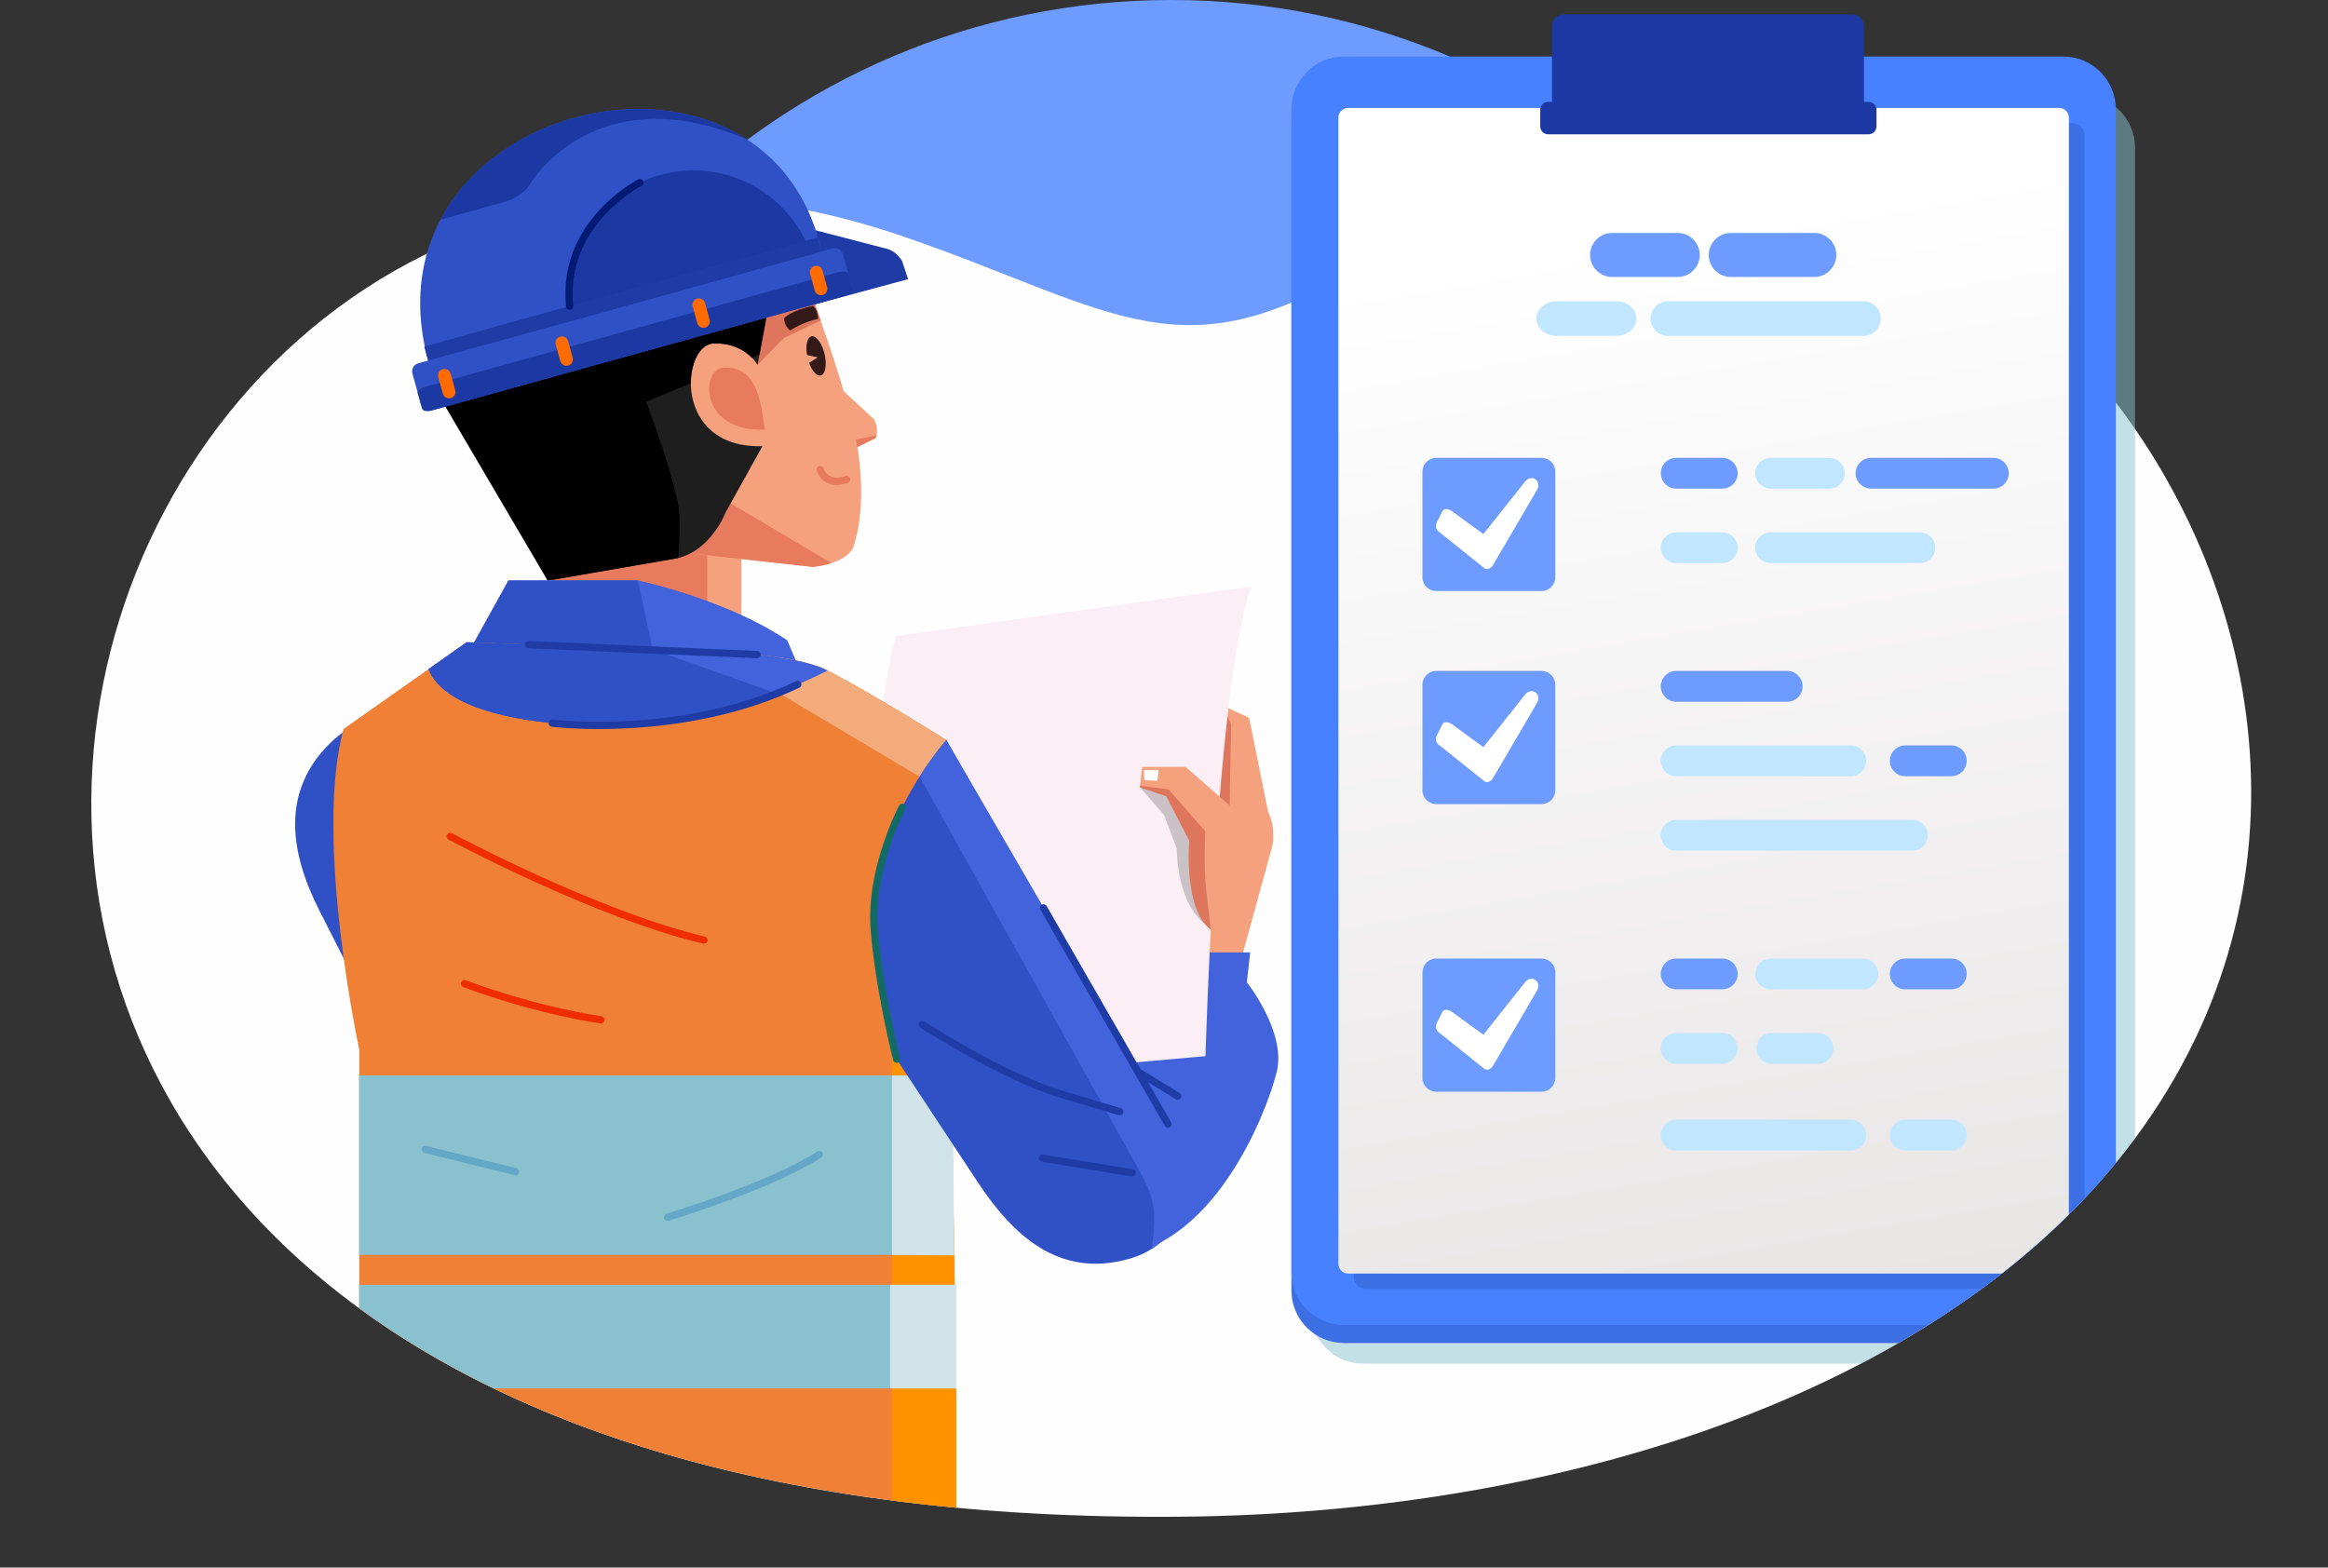 <svg width="594" height="400" viewBox="0 0 594 400" fill="none" xmlns="http://www.w3.org/2000/svg">
<rect x="0" y="0" width="594" height="400" fill="#333333" stroke="none"/>
<path d="M298.839 0C399.41 0 480.934 81.72 480.934 182.548C480.934 283.376 399.41 365.081 298.839 365.081C198.268 365.081 116.729 283.361 116.729 182.533C116.729 81.705 198.268 0 298.839 0Z" fill="#6E9BFF"/>
<path d="M230.513 60.354C285.182 79.166 301.816 97.383 350.295 65.818C488.369 -24.082 639.374 162.474 544.964 290.22C497.552 354.376 400.728 386.015 301.816 387.025C-115.355 391.227 0.798 -18.693 230.513 60.354Z" fill="#FFFEFF"/>
<path d="M213.242 97.948L223.033 107.005C223.033 107.005 224.469 109.84 223.403 111.771L217.093 114.874L213.242 97.948Z" fill="#F5A17D"/>
<path d="M223.699 111.058C223.639 111.31 223.551 111.548 223.417 111.785L217.107 114.889L216.574 112.572L223.699 111.058Z" fill="#E87A5E"/>
<path d="M187.632 323.285C187.632 323.285 154.054 329.581 132.859 310.65C111.663 291.72 111.663 291.72 111.663 291.72L81.507 232.39C74.205 218.033 71.109 201.76 84.987 188.917C98.585 176.356 114.596 189.14 114.596 189.14L187.632 323.285Z" fill="#3050C5"/>
<path d="M140.932 115.022H189.173V216.845H140.932V115.022Z" fill="#F5A17D"/>
<path d="M140.932 115.022H180.464V216.845H140.932V115.022Z" fill="#E87A5E"/>
<path d="M307.044 247.846L315.561 248.93L324.625 215.954C324.625 215.954 325.633 211.099 323.574 207.224L318.73 183.171L307.947 178.168L307.044 247.846Z" fill="#F5A17D"/>
<path d="M302.911 243.036H318.996L318.137 250.667C318.137 250.667 328.298 263.391 325.751 273.577C323.218 283.762 310.598 316.337 286.426 320.42L254.64 283.762L302.911 243.036Z" fill="#4263DB"/>
<path d="M307.429 201.582L307.311 206.823L313.635 211.545L314.124 184.923L312.435 181.093L307.429 201.582Z" fill="#DD765C"/>
<path d="M217.922 277.422L307.592 269.508C307.592 269.508 310.125 176.638 319.219 149.676L228.66 162.266C220.988 189.526 218.322 264.312 217.922 277.422Z" fill="#FBEFF5"/>
<path d="M308.955 236.948C309.443 227.728 310.095 217.365 310.91 206.957L297.816 198.909L290.84 200.914L296.987 207.922L300.26 216.563C300.26 216.563 299.964 231.484 308.955 236.948Z" fill="#CBC2C7"/>
<path d="M316.405 222.027L315.323 206.942L302.511 195.688L291.432 195.702L290.854 200.899L297.579 203.171L303.444 214.499C303.444 214.499 301.637 235.196 310.939 238.181L316.405 222.027Z" fill="#F5A17D"/>
<path d="M290.899 200.498L290.854 200.914L297.579 203.185L303.444 214.514C303.444 214.514 301.919 232.078 308.94 237.186C308.94 237.141 308.347 232.42 307.74 226.911C307.118 221.373 307.518 212.109 307.518 212.109L298.157 201.433L290.899 200.498Z" fill="#DD765C"/>
<path d="M291.892 196.475L291.98 199.043L295.298 199.251L295.639 196.504L291.892 196.475Z" fill="white"/>
<path d="M205.703 71.594C205.703 71.594 217.449 102.239 219.226 117.19C220.989 132.141 217.597 139.906 217.597 139.906C217.597 139.906 216.175 143.633 207.495 144.672L154.721 138.882C154.721 138.882 141.346 129.186 130.83 110.82C120.314 92.454 122.447 50.57 151.403 44.794C180.345 39.004 196.964 47.17 205.703 71.594Z" fill="#F5A17D"/>
<path d="M212.116 143.692C210.872 144.093 209.346 144.435 207.495 144.657L169.844 140.515L183.456 126.677L212.116 143.692Z" fill="#E87A5E"/>
<path d="M205.703 71.594C205.703 71.594 207.302 75.781 209.421 81.794L200.03 86.233L193.291 93.108L175.339 66.991L200.178 59.953C202.296 63.309 204.133 67.184 205.703 71.594Z" fill="#DD765C"/>
<path d="M198.652 64.289L193.29 93.108C193.29 93.108 190.121 87.287 181.989 87.659C173.872 88.03 171.532 114.547 194.549 113.849L185.129 130.775C185.129 130.775 181.382 140.663 172.584 142.49L139.746 148.161L116.166 100.308L129.571 85.832L198.652 64.289Z" fill="#1E1E1E"/>
<path d="M198.652 64.289L193.794 90.405L191.809 91.237C190.15 89.574 187.025 87.436 181.989 87.659C178.627 87.822 176.272 92.439 176.272 97.755L164.882 102.536C164.882 102.536 172.924 123.841 173.354 131.31C173.532 134.294 173.354 138.451 173.087 142.356C172.924 142.401 172.747 142.445 172.569 142.475L139.731 148.146L113.07 102.773L129.571 85.817L198.652 64.289Z" fill="black"/>
<path d="M184.729 93.79C178.73 93.984 178.271 110.345 195.171 109.618C194.105 103.456 193.675 93.523 184.729 93.79Z" fill="#E87A5E"/>
<path d="M198.371 66.947L205.007 78.453L231.697 71.237L230.172 66.59C228.972 64.734 227.654 63.68 225.358 63.25L203.244 57.504L198.371 66.947Z" fill="#1F3CA6"/>
<path d="M113.1 102.773L211.123 74.875C206.547 -5.137 78.633 25.404 113.1 102.773Z" fill="#3050C5"/>
<path d="M190.521 35.544C165.934 19.569 126.505 29.383 112.419 56.034L127.734 51.787C127.734 51.787 133.007 50.822 135.392 46.754C137.717 42.82 154.869 20.341 190.521 35.544Z" fill="#1B38A3"/>
<path d="M150.085 92.246L208.695 75.558C208.843 57.994 194.742 43.636 177.22 43.488C159.683 43.339 145.36 57.459 145.212 75.038C145.167 81.363 146.96 87.272 150.085 92.246Z" fill="#1B38A3"/>
<path d="M117.055 171.026L129.748 148.117H162.764C162.764 148.117 185.159 152.809 200.859 163.395L208.472 181.211L117.055 171.026Z" fill="#4263DB"/>
<path d="M117.055 171.026L129.748 148.117H162.764L168.896 176.802L117.055 171.026Z" fill="#3050C5"/>
<path d="M87.654 186.022L119.084 163.885L172.925 165.934C172.925 165.934 200.86 165.934 211.021 171.026C221.181 176.119 241.488 188.843 241.488 188.843L244.021 356.855V384.724C176.761 378.399 126.846 359.572 91.653 333.857V267.756C91.653 267.756 80.026 214.024 87.654 186.022Z" fill="#EF8036"/>
<path d="M242.658 266.524L244.021 356.855V384.724C238.437 384.204 232.942 383.595 227.595 382.897V266.524H242.658Z" fill="#FF9201"/>
<path d="M198.356 167.7C203.348 168.443 207.969 169.512 211.005 171.041C221.166 176.134 241.473 188.858 241.473 188.858L241.68 202.369L193.231 173.58L198.356 167.7Z" fill="#F4AB7B"/>
<path d="M109.338 170.744L119.069 163.885L172.91 165.934C172.91 165.934 200.844 165.934 211.005 171.026L211.183 171.115C193.009 180.306 164.971 188.398 134.829 183.75C117.158 181.033 111.13 175.391 109.338 170.744Z" fill="#4263DB"/>
<path d="M109.338 170.744L119.069 163.885L166.511 165.696L197.912 176.876C180.626 183.246 158.379 187.388 134.829 183.75C117.158 181.033 111.13 175.391 109.338 170.744Z" fill="#3050C5"/>
<path d="M106.716 92.707L212.442 63.383C213.567 63.071 214.752 63.739 215.063 64.868L217.255 72.811C217.566 73.94 216.9 75.127 215.774 75.439L110.049 104.763C108.923 105.074 107.738 104.406 107.427 103.278L105.235 95.335C104.924 94.191 105.575 93.018 106.716 92.707Z" fill="#3050C5"/>
<path d="M123.646 84.155L208.665 60.577L209.642 64.155L124.623 87.733L123.646 84.155Z" fill="#1F3CA6"/>
<path d="M108.375 98.735L214.101 69.411C215.227 69.099 216.279 69.307 216.441 69.871L217.538 73.85C217.7 74.415 216.901 75.127 215.775 75.439L110.049 104.763C108.924 105.074 107.872 104.867 107.709 104.302L106.613 100.323C106.45 99.759 107.25 99.046 108.375 98.735Z" fill="#1B38A3"/>
<path d="M108.242 88.431L187.455 66.457L188.447 70.035L109.235 92.009L108.242 88.431Z" fill="#1F3CA6"/>
<path d="M112.967 94.206C113.84 93.969 114.744 94.474 114.981 95.349L116.151 99.581C116.388 100.457 115.884 101.363 115.011 101.6C114.137 101.838 113.233 101.333 112.996 100.457L111.826 96.225C111.589 95.349 112.093 94.444 112.967 94.206ZM142.931 85.892C143.804 85.654 144.708 86.159 144.945 87.035L146.115 91.266C146.352 92.142 145.848 93.048 144.975 93.286C144.101 93.523 143.197 93.018 142.96 92.142L141.79 87.911C141.553 87.035 142.057 86.129 142.931 85.892ZM177.886 76.196C178.76 75.959 179.664 76.464 179.901 77.34L181.071 81.571C181.308 82.447 180.804 83.353 179.93 83.59C179.056 83.828 178.153 83.323 177.916 82.447L176.746 78.216C176.494 77.355 177.012 76.434 177.886 76.196ZM207.85 67.882C208.724 67.644 209.628 68.149 209.865 69.025L211.035 73.257C211.272 74.133 210.768 75.038 209.894 75.276C209.02 75.513 208.117 75.009 207.88 74.133L206.71 69.901C206.458 69.04 206.976 68.134 207.85 67.882Z" fill="#FF6A01"/>
<path d="M91.652 274.408H243.072V320.227H91.652V274.408Z" fill="#8AC1CF"/>
<path d="M91.652 327.858H244.02V354.301H125.986C113.277 348.14 101.828 341.295 91.652 333.842V327.858Z" fill="#8AC1CF"/>
<path d="M227.595 274.408H243.073L243.473 320.331L227.595 320.227V274.408Z" fill="#CFE3E9"/>
<path d="M241.473 188.843C241.473 188.843 218.618 214.291 223.699 242.293C228.779 270.295 228.779 270.295 228.779 270.295L249.397 301.534C258.269 314.986 270.074 326.388 288.233 321.192C306.007 316.099 301.993 296.085 301.993 296.085L241.473 188.843Z" fill="#3050C5"/>
<path d="M241.473 188.843C241.473 188.843 238.333 192.347 234.645 198.167L288.929 295.521C294.025 304.667 295.521 306.998 293.862 318.712C302.156 313.486 306.437 300.911 301.475 292.269L241.473 188.843Z" fill="#4263DB"/>
<path d="M209.747 95.661C210.813 94.934 211.006 92.172 210.161 89.5C209.317 86.827 207.762 85.253 206.696 85.981C205.836 86.575 205.54 88.475 205.91 90.584L208.651 91.207L206.444 92.573C207.288 94.978 208.74 96.344 209.747 95.661Z" fill="#331918"/>
<path d="M208.71 81.363C208.71 81.363 204.962 82.121 201.63 84.318C201.63 84.318 200.208 83.501 200.06 81.215C200.06 81.215 201.526 79.285 207.465 78.067C207.451 78.052 208.769 79.003 208.71 81.363Z" fill="#331918"/>
<path d="M162.852 45.774C163.311 45.537 163.859 45.715 164.096 46.175C164.333 46.635 164.156 47.185 163.697 47.422C163.637 47.452 144.16 57.37 146.263 78.052C146.322 78.557 145.952 79.017 145.434 79.062C144.93 79.121 144.471 78.75 144.427 78.231C142.19 56.286 162.793 45.804 162.852 45.774Z" fill="#031B74"/>
<path d="M134.814 165.414C134.31 165.399 133.91 164.954 133.925 164.449C133.94 163.944 134.384 163.543 134.888 163.573L193.202 166.112C193.705 166.127 194.105 166.572 194.09 167.077C194.075 167.582 193.631 167.983 193.127 167.968L134.814 165.414Z" fill="#1F3CA6"/>
<path d="M140.813 185.458C140.309 185.398 139.939 184.938 139.998 184.433C140.058 183.929 140.517 183.557 141.02 183.617C141.109 183.632 173.976 187.729 203.17 173.803C203.629 173.58 204.177 173.788 204.4 174.248C204.622 174.708 204.414 175.258 203.955 175.48C174.287 189.63 140.917 185.458 140.813 185.458Z" fill="#1F3CA6"/>
<path d="M114.447 214.247C114.003 214.009 113.825 213.445 114.062 213C114.299 212.554 114.862 212.376 115.307 212.614C115.41 212.673 152.528 232.568 179.841 238.982C180.345 239.101 180.641 239.591 180.537 240.096C180.419 240.601 179.93 240.898 179.426 240.794C151.877 234.32 114.551 214.306 114.447 214.247Z" fill="#EF2D01"/>
<path d="M118.196 251.885C117.722 251.707 117.485 251.172 117.663 250.682C117.84 250.207 118.373 249.969 118.862 250.148C118.907 250.162 135.392 256.547 153.448 259.323C153.951 259.397 154.307 259.873 154.218 260.377C154.144 260.882 153.67 261.238 153.166 261.149C134.903 258.358 118.24 251.9 118.196 251.885Z" fill="#EF2D01"/>
<path d="M170.584 311.512C170.096 311.66 169.577 311.378 169.429 310.888C169.281 310.398 169.562 309.878 170.051 309.73C170.125 309.7 196.372 301.772 208.532 293.828C208.962 293.546 209.524 293.665 209.806 294.096C210.087 294.526 209.969 295.09 209.539 295.372C197.171 303.479 170.673 311.497 170.584 311.512Z" fill="#65A7C9"/>
<path d="M108.316 294.214C107.827 294.096 107.516 293.591 107.635 293.101C107.753 292.611 108.257 292.299 108.745 292.418L131.778 298.09C132.266 298.208 132.577 298.713 132.459 299.203C132.34 299.693 131.837 300.005 131.348 299.886L108.316 294.214Z" fill="#65A7C9"/>
<path d="M229.386 205.591C229.623 205.13 230.171 204.952 230.63 205.19C231.09 205.427 231.267 205.977 231.03 206.437C231.001 206.482 222.825 221.982 223.995 237.023C225.165 252.241 229.668 270.013 229.682 270.073C229.801 270.563 229.505 271.067 229.016 271.201C228.527 271.32 228.009 271.023 227.89 270.533C227.875 270.488 223.343 252.553 222.143 237.171C220.944 221.596 229.371 205.635 229.386 205.591Z" fill="#136C64"/>
<path d="M265.453 232.123C265.202 231.678 265.35 231.113 265.794 230.861C266.238 230.608 266.801 230.757 267.053 231.202L298.824 286.405C299.076 286.85 298.928 287.414 298.483 287.667C298.039 287.919 297.476 287.771 297.224 287.325L265.453 232.123Z" fill="#1F3CA6"/>
<path d="M289.818 274.245C289.389 273.977 289.241 273.413 289.507 272.968C289.774 272.537 290.337 272.389 290.781 272.656L300.957 278.907C301.386 279.174 301.534 279.738 301.268 280.184C301.001 280.614 300.438 280.763 299.994 280.495L289.818 274.245Z" fill="#1F3CA6"/>
<path d="M234.793 262.189C234.364 261.907 234.245 261.342 234.512 260.912C234.793 260.481 235.356 260.363 235.786 260.63C235.845 260.674 256.329 273.918 271.097 278.343L285.997 282.797C286.486 282.945 286.767 283.465 286.619 283.955C286.471 284.445 285.953 284.727 285.464 284.578L270.563 280.124C255.544 275.626 234.852 262.233 234.793 262.189Z" fill="#1F3CA6"/>
<path d="M265.809 296.441C265.305 296.352 264.964 295.877 265.053 295.372C265.127 294.868 265.616 294.526 266.12 294.615L289.033 298.372C289.537 298.446 289.878 298.936 289.789 299.441C289.7 299.945 289.226 300.287 288.722 300.198L265.809 296.441Z" fill="#1F3CA6"/>
<path d="M227.12 327.858H244.02V354.301H227.12V327.858Z" fill="#CFE3E9"/>
<path d="M208.383 120.085C208.235 119.595 208.516 119.075 209.02 118.942C209.509 118.793 210.027 119.075 210.161 119.58C210.161 119.595 211.109 123.025 215.715 121.496C216.204 121.332 216.722 121.599 216.885 122.075C217.048 122.565 216.781 123.084 216.307 123.248C209.864 125.386 208.398 120.1 208.383 120.085Z" fill="#E87A5E"/>
<path d="M347.776 24.29H531.411C538.758 24.29 544.771 30.318 544.771 37.682V290.488C527.323 313.991 503.239 333.129 474.831 347.976H347.776C340.43 347.976 334.416 341.948 334.416 334.584V37.682C334.416 30.318 340.43 24.29 347.776 24.29Z" fill="#8AC1CF" fill-opacity="0.502"/>
<path d="M342.874 19.034H526.494C533.841 19.034 539.854 25.062 539.854 32.426V296.753C525.043 314.822 506.158 330.115 484.399 342.706H342.874C335.527 342.706 329.514 336.678 329.514 329.313V32.426C329.528 25.062 335.527 19.034 342.874 19.034Z" fill="#3B6FE3"/>
<path d="M342.874 14.432H526.494C533.841 14.432 539.854 20.46 539.854 27.824V296.753C526.805 312.67 510.586 326.448 492.027 338.103H342.874C335.527 338.103 329.514 332.075 329.514 324.711V27.824C329.528 20.46 335.527 14.432 342.874 14.432Z" fill="#4881FF"/>
<path d="M348.473 31.432H528.879C530.538 31.432 531.886 32.783 531.886 34.446V305.81C524.006 314.154 515.193 321.845 505.61 328.883H348.473C346.814 328.883 345.466 327.532 345.466 325.869V34.446C345.466 32.783 346.814 31.432 348.473 31.432Z" fill="#3B6FE3"/>
<path d="M343.985 27.542H525.398C526.775 27.542 527.886 28.67 527.886 30.036V309.893C522.539 315.208 516.807 320.242 510.734 324.993H343.985C342.607 324.993 341.496 323.864 341.496 322.498V30.036C341.481 28.67 342.607 27.542 343.985 27.542Z" fill="url(#paint0_linear_231_1791)"/>
<path d="M398.933 3.682H472.665C474.28 3.682 475.598 5.004 475.598 6.622V29.784C475.598 31.402 474.28 32.724 472.665 32.724H398.933C397.318 32.724 396 31.402 396 29.784V6.622C396 5.004 397.318 3.682 398.933 3.682Z" fill="#1B38A3"/>
<path d="M395.014 26H476.775C477.886 26 478.789 26.906 478.789 28.019V32.251C478.789 33.364 477.886 34.27 476.775 34.27H395.014C393.903 34.27 393 33.364 393 32.251V28.019C393 26.906 393.903 26 395.014 26Z" fill="#1B38A3"/>
<path d="M411.319 59.449H428.1C431.181 59.449 433.699 61.973 433.699 65.061C433.699 68.134 431.181 70.673 428.1 70.673H411.319C408.238 70.673 405.72 68.149 405.72 65.061C405.72 61.973 408.238 59.449 411.319 59.449Z" fill="#6E9BFF"/>
<path d="M441.594 59.449H462.952C466.033 59.449 468.551 61.973 468.551 65.061C468.551 68.134 466.033 70.673 462.952 70.673H441.594C438.513 70.673 435.995 68.149 435.995 65.061C435.995 61.973 438.528 59.449 441.594 59.449Z" fill="#6E9BFF"/>
<path d="M425.548 76.879H475.493C477.908 76.879 479.893 78.869 479.893 81.289C479.893 83.724 477.923 85.699 475.493 85.699H425.548C423.134 85.699 421.149 83.709 421.149 81.289C421.164 78.869 423.134 76.879 425.548 76.879Z" fill="#C1E6FF"/>
<path d="M397.11 76.879H412.425C415.24 76.879 417.535 78.869 417.535 81.289C417.535 83.724 415.24 85.699 412.425 85.699H397.11C394.296 85.699 392 83.709 392 81.289C392.015 78.869 394.311 76.879 397.11 76.879Z" fill="#C1E6FF"/>
<path d="M366.454 116.834H393.337C395.262 116.834 396.847 118.407 396.847 120.352V147.3C396.847 149.23 395.277 150.819 393.337 150.819H366.454C364.528 150.819 362.943 149.245 362.943 147.3V120.352C362.958 118.407 364.528 116.834 366.454 116.834Z" fill="#6E9BFF"/>
<path d="M366.883 132.765L368.098 130.33C368.098 130.33 368.75 129.409 370.32 130.33L378.496 136.284L389.101 122.921C390.834 120.738 393.663 122.802 392.019 125.282L380.851 144.346C380.851 144.346 379.873 145.726 378.762 144.999L367.313 135.823C366.084 135.007 366.217 133.774 366.883 132.765Z" fill="white"/>
<path d="M427.686 116.834H439.446C441.609 116.834 443.371 118.6 443.371 120.768C443.371 122.921 441.609 124.688 439.446 124.688H427.686C425.538 124.688 423.761 122.921 423.761 120.768C423.761 118.585 425.538 116.834 427.686 116.834Z" fill="#6E9BFF"/>
<path d="M451.799 116.834H466.759C468.921 116.834 470.684 118.6 470.684 120.768C470.684 122.921 468.921 124.688 466.759 124.688H451.799C449.651 124.688 447.874 122.921 447.874 120.768C447.889 118.585 449.651 116.834 451.799 116.834Z" fill="#C1E6FF"/>
<path d="M477.394 116.834H508.632C510.779 116.834 512.542 118.6 512.542 120.768C512.542 122.921 510.779 124.688 508.632 124.688H477.394C475.246 124.688 473.469 122.921 473.469 120.768C473.484 118.585 475.246 116.834 477.394 116.834Z" fill="#6E9BFF"/>
<path d="M427.686 135.838H439.446C441.609 135.838 443.371 137.605 443.371 139.758C443.371 141.925 441.609 143.692 439.446 143.692H427.686C425.538 143.692 423.761 141.925 423.761 139.758C423.761 137.59 425.538 135.838 427.686 135.838Z" fill="#C1E6FF"/>
<path d="M451.799 135.838H489.88C492.042 135.838 493.805 137.605 493.805 139.758C493.805 141.925 492.042 143.692 489.88 143.692H451.799C449.651 143.692 447.874 141.925 447.874 139.758C447.889 137.59 449.651 135.838 451.799 135.838Z" fill="#C1E6FF"/>
<path d="M427.686 171.204H456.021C458.183 171.204 459.946 172.986 459.946 175.139C459.946 177.307 458.183 179.073 456.021 179.073H427.686C425.538 179.073 423.761 177.307 423.761 175.139C423.761 172.986 425.538 171.204 427.686 171.204Z" fill="#6E9BFF"/>
<path d="M427.686 190.209H472.225C474.387 190.209 476.15 191.976 476.15 194.143C476.15 196.296 474.387 198.078 472.225 198.078H427.686C425.538 198.078 423.761 196.296 423.761 194.143C423.761 191.976 425.538 190.209 427.686 190.209Z" fill="#C1E6FF"/>
<path d="M486.132 190.209H497.893C500.055 190.209 501.818 191.976 501.818 194.143C501.818 196.296 500.055 198.078 497.893 198.078H486.132C483.97 198.078 482.207 196.296 482.207 194.143C482.222 191.976 483.984 190.209 486.132 190.209Z" fill="#6E9BFF"/>
<path d="M427.686 209.213H487.969C490.132 209.213 491.894 210.98 491.894 213.148C491.894 215.301 490.132 217.068 487.969 217.068H427.686C425.538 217.068 423.761 215.301 423.761 213.148C423.761 210.98 425.538 209.213 427.686 209.213Z" fill="#C1E6FF"/>
<path d="M427.686 244.595H439.446C441.609 244.595 443.371 246.361 443.371 248.514C443.371 250.682 441.609 252.449 439.446 252.449H427.686C425.538 252.449 423.761 250.682 423.761 248.514C423.761 246.361 425.538 244.595 427.686 244.595Z" fill="#6E9BFF"/>
<path d="M451.799 244.595H475.32C477.468 244.595 479.23 246.361 479.23 248.514C479.23 250.682 477.468 252.449 475.32 252.449H451.799C449.651 252.449 447.874 250.682 447.874 248.514C447.889 246.361 449.651 244.595 451.799 244.595Z" fill="#C1E6FF"/>
<path d="M486.132 244.595H497.893C500.055 244.595 501.818 246.361 501.818 248.514C501.818 250.682 500.055 252.449 497.893 252.449H486.132C483.97 252.449 482.207 250.682 482.207 248.514C482.222 246.361 483.984 244.595 486.132 244.595Z" fill="#6E9BFF"/>
<path d="M427.686 263.584H439.446C441.609 263.584 443.371 265.366 443.371 267.519C443.371 269.687 441.609 271.453 439.446 271.453H427.686C425.538 271.453 423.761 269.687 423.761 267.519C423.761 265.366 425.538 263.584 427.686 263.584Z" fill="#C1E6FF"/>
<path d="M452.095 263.584H463.855C466.018 263.584 467.781 265.366 467.781 267.519C467.781 269.687 466.018 271.453 463.855 271.453H452.095C449.933 271.453 448.17 269.687 448.17 267.519C448.17 265.366 449.933 263.584 452.095 263.584Z" fill="#C1E6FF"/>
<path d="M427.686 285.722H472.225C474.387 285.722 476.15 287.503 476.15 289.656C476.15 291.824 474.387 293.591 472.225 293.591H427.686C425.538 293.591 423.761 291.824 423.761 289.656C423.761 287.503 425.538 285.722 427.686 285.722Z" fill="#C1E6FF"/>
<path d="M486.132 285.722H497.893C500.055 285.722 501.818 287.503 501.818 289.656C501.818 291.824 500.055 293.591 497.893 293.591H486.132C483.97 293.591 482.207 291.824 482.207 289.656C482.222 287.503 483.984 285.722 486.132 285.722Z" fill="#C1E6FF"/>
<path d="M366.454 171.204H393.337C395.262 171.204 396.847 172.778 396.847 174.723V201.671C396.847 203.601 395.277 205.19 393.337 205.19H366.454C364.528 205.19 362.943 203.616 362.943 201.671V174.723C362.958 172.793 364.528 171.204 366.454 171.204Z" fill="#6E9BFF"/>
<path d="M366.883 187.136L368.098 184.701C368.098 184.701 368.75 183.78 370.32 184.701L378.496 190.654L389.101 177.292C390.834 175.109 393.663 177.173 392.019 179.652L380.851 198.716C380.851 198.716 379.873 200.097 378.762 199.37L367.313 190.194C366.084 189.392 366.217 188.16 366.883 187.136Z" fill="white"/>
<path d="M366.454 244.595H393.337C395.262 244.595 396.847 246.168 396.847 248.113V275.061C396.847 276.991 395.277 278.58 393.337 278.58H366.454C364.528 278.58 362.943 277.006 362.943 275.061V248.113C362.958 246.183 364.528 244.595 366.454 244.595Z" fill="#6E9BFF"/>
<path d="M366.883 260.526L368.098 258.091C368.098 258.091 368.75 257.17 370.32 258.091L378.496 264.045L389.101 250.682C390.834 248.499 393.663 250.563 392.019 253.043L380.851 272.107C380.851 272.107 379.873 273.487 378.762 272.76L367.313 263.584C366.084 262.783 366.217 261.55 366.883 260.526Z" fill="white"/>
<defs>
<linearGradient id="paint0_linear_231_1791" x1="460.975" y1="332.276" x2="414.968" y2="60.507" gradientUnits="userSpaceOnUse">
<stop stop-color="#E8E5E5"/>
<stop offset="1" stop-color="white"/>
</linearGradient>
</defs>
</svg>
